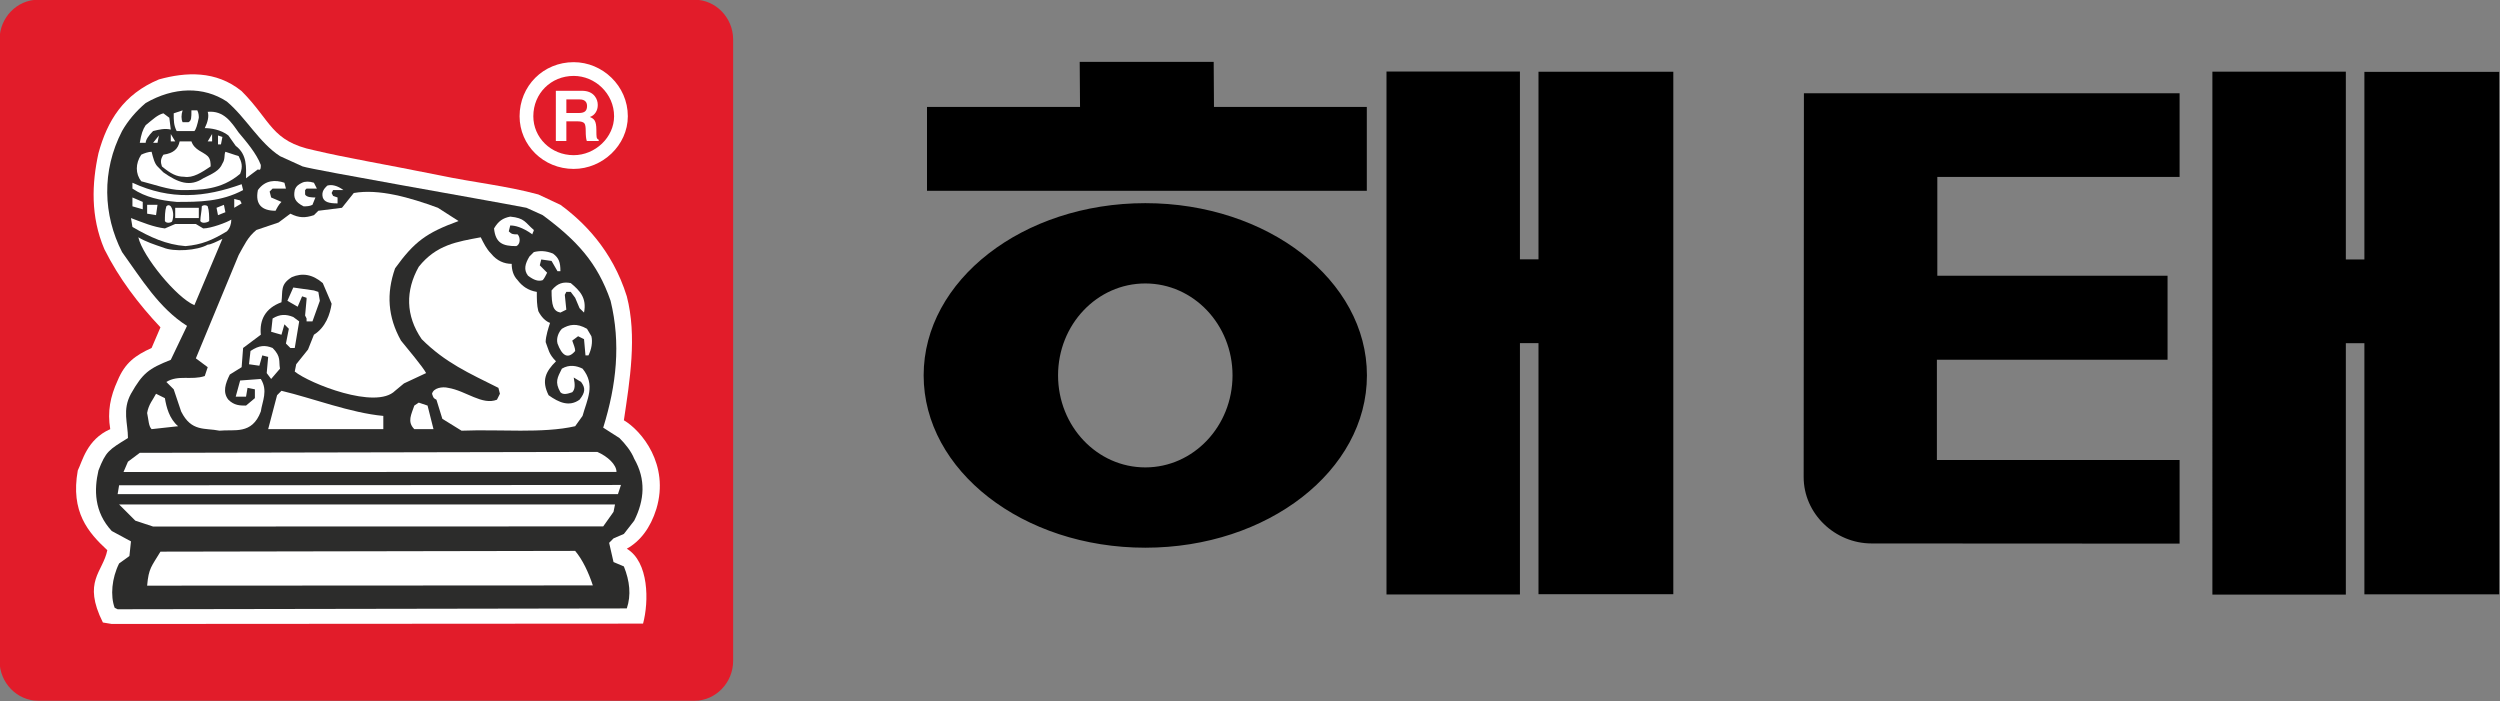 <svg xmlns="http://www.w3.org/2000/svg" width="1069.776pt" height="300pt" fill-rule="evenodd" viewBox="0 0 1069.776 300"><rect x="0" y="0" width="1069.776" height="300" fill="#808080" stroke="none"/><path d="M686.714 424.678h147.761c4.644 0 8.638 3.976 8.638 8.949v139.8c0 4.972-3.994 8.957-8.638 8.957H686.714c-4.653 0-8.638-3.985-8.638-8.957v-139.8c0-4.973 3.985-8.949 8.638-8.949z" style="fill:#e21c2a;stroke:none;stroke-width:9.4" transform="translate(-1289.884 -807.853) scale(1.902)"/><path d="m703.313 565.117-1.992-.329c-4.644-9.296 0-11.288.996-16.27-4.314-3.986-8.31-8.62-6.645-17.935 1.005-1.974 2.002-6.965 7.303-9.296-.658-3.976 0-7.303 1.664-10.941 1.663-3.995 3.985-5.65 7.642-7.322l1.992-4.644c-4.981-5.301-9.305-10.96-12.623-17.586-3.14-7.35-2.81-14.814-1.326-21.582 1.993-7.322 5.64-13.281 13.611-16.609 5.978-1.654 12.812-2.068 18.602 2.642 6.636 6.645 6.636 11.298 16.261 13.29 7.388 1.749 14.908 2.961 28.18 5.63 7.867 1.655 14.983 2.341 22.305 4.325l4.973 2.33c4.981 3.648 11.617 9.974 14.935 20.586 2.332 8.976.668 18.94-.658 27.888 3.977 2.341 10.302 9.973 7.313 19.928-1.334 4.305-3.665 7.312-6.655 8.967 4.992 2.998 4.992 11.862 3.657 16.853z" style="fill:#fff;stroke:none;stroke-width:9.4" transform="translate(-1289.884 -807.853) scale(1.902)"/><path d="m704.639 561.809-.668-.33c-.996-2.669-.658-6.654.997-9.972l2.321-1.673.348-3.3-4.324-2.33c-3.985-4.306-3.985-9.297-2.989-13.62 1.664-4.306 2.322-4.635 6.636-7.295 0-3.318-1.325-6.307.677-9.963 2.65-4.653 3.976-5.65 8.958-7.633l3.656-7.642c-6.316-3.976-10.301-10.63-14.616-16.6-4.258-8.318-4.643-18.263 0-27.23 1.288-2.275 3.12-4.455 5.31-6.298 6.308-3.665 13.029-3.778 18.264-.338 4.315 3.647 7.313 9.287 11.957 12.285l5.085 2.313c2.566.827 40.37 7.378 50.363 9.305l3.656 1.655c7.633 5.649 12.285 10.63 15.274 19.269 2.332 9.615 1.326 18.93-1.663 28.546l3.656 2.331c1.326 1.326 2.66 2.99 3.318 4.653 2.66 4.634 2.331 9.287 0 13.94l-2.321 2.98-2.332 1.005-.658.667-.329.33.987 4.323 2.332.987c1.325 3.318 1.663 6.448.657 9.447z" style="fill:#2c2c2b;stroke:none;stroke-width:9.4" transform="translate(-1289.884 -807.853) scale(1.902)"/><path d="M711.275 556.498c.338-3.985 1.006-4.324 2.998-7.651l93.3-.17c1.664 1.984 2.99 4.776 3.977 7.765zM712.61 543.198l-3.986-1.316-2.322-2.322-1.334-1.325H816.54l-.339 1.663-2.321 3.271zM704.639 535.904l.329-1.984 112.908-.075-.677 2.059zM705.964 530.922l.996-2.313 2.66-1.992 102.935-.207c2.331 1.015 4.315 2.857 4.315 4.512zM712.28 521.287c-.667-.658-.667-1.993-1.005-3.637.338-1.984 1.335-2.99 2.002-4.324l1.993.987c.329 2.011.996 4.652 2.98 6.316zM718.926 517.311l-1.673-4.982-1.654-1.654c2.65-1.673 5.64-.329 8.638-1.335l.667-1.992-2.67-1.984 9.635-23.254c1.326-2.331 1.993-3.986 3.986-5.63l4.982-1.683 2.66-1.984c1.983.987 3.318.987 5.301.33l.996-.987 5.311-.668 2.66-3.327c5.64-.997 12.614 1.005 18.931 3.327l4.643 2.98c-7.303 2.67-9.954 4.653-14.278 10.63-1.992 5.64-1.654 10.96 1.326 16.271 1.334 1.655 4.982 5.979 5.649 7.304l-4.982 2.331-1.993 1.654c-4.314 4.324-19.26-1.654-22.577-4.323l.329-1.645 2.66-3.318 1.325-3.328c2.66-1.664 3.647-4.653 3.985-6.965l-1.992-4.653c-2.322-2.011-4.653-2.33-6.965-1.335-2.66 1.664-2.002 2.99-2.331 5.65-3.647 1.334-4.973 3.976-4.644 7.303l-3.985 2.98-.33 4.324-2.66 1.654c-.996 2.002-1.663 3.985-.328 5.658 1.325 1.326 2.65 1.326 3.976 1.326l1.992-1.673v-1.984l-1.654-.329-.338 1.984h-2.322l.996-3.638 4.653-.348c1.654 2.66.33 4.991 0 7.313-1.993 5.32-5.978 3.976-9.296 4.324-3.318-.677-6.317.32-8.629-4.324z" style="fill:#fff;stroke:none;stroke-width:9.4" transform="translate(-1289.884 -807.853) scale(1.902)"/><path d="m738.505 521.287 2.003-7.632.987-.997c6.974 1.655 15.603 4.992 22.916 5.65v2.98zM771.385 521.287c-1.664-1.664-.667-3.308 0-5.301l.997-.668 1.983.668 1.335 5.301zM777.692 518.965l-1.334-4.305c-.658-.347-.658-.347-.987-1.334.329-1.326 2.321-1.655 3.647-1.326 3.985.658 7.642 3.986 10.96 2.66l.667-1.334-.338-1.326c-6.637-3.327-11.947-5.649-17.267-10.96-3.648-5.32-3.648-10.96-.658-16.28 3.976-4.981 8.628-5.64 13.949-6.636.658 1.326 1.315 2.67 2.321 3.666 1.326 1.654 2.98 2.312 4.644 2.312 0 1.326.338 2.651 1.325 3.666.996 1.316 2.331 2.313 4.324 2.642 0 1.673 0 2.989.338 4.323.658 1.326 1.654 2.313 2.641 2.651-.329.996-.987 2.998-.987 4.314.658 1.674.658 2.66 2.322 4.324-2.322 2.313-3.318 4.324-1.664 7.633 2.332 1.663 4.653 2.67 6.966 1.005 1.334-1.673 1.334-2.66.347-3.985l-1.663-1.006c.329 1.673.329 2.66-.33 3.318-1.005.339-2.001.668-2.66 0-1.334-2.312-.657-3.318.33-5.31 1.663-.987 3.318-.658 4.652 0 2.99 3.665.997 6.983 0 10.63l-1.663 2.322c-7.304 1.673-16.929.658-25.567 1.006zM739.173 509.998l-.997-1.325.33-3.638-1.326-.338-.658 2.322-2.33-.33.337-2.988c1.993-1.335 3.319-1.335 4.973-.677 1.993 2.011 1.335 2.998 1.664 4.653z" style="fill:#fff;stroke:none;stroke-width:9.4" transform="translate(-1289.884 -807.853) scale(1.902)"/><path d="M810.563 504.697h-.668l-.329-3.657-1.334-.658-1.316.987c.329.997.658 1.655.658 2.332-1.664 1.992-2.99.996-3.976-1.674-.339-1.316.329-2.64.987-3.318 1.663-1.005 3.318-1.325 5.649 0l.987 1.673c.329 1.316 0 2.99-.658 4.315zM743.497 503.024l-.997-.997.658-3.318-.996-1.005-.667 2.34-2.322-.658.329-2.998c1.664-.997 2.998-.997 4.653-.33l1.325.988-.996 5.978zM747.144 497.046v-.658l-.33-.668.33-3.637v-.348l-1.006-.33-.996 2.341-2.313-1.334 1.326-2.99 4.643.659.996.329.339 2.002-1.664 4.634zM808.56 494.075l-.986-2.34-.997-1.325h-.996l-.339.657.339 3.337-1.325.658c-1.664-.329-1.993-1.663-1.993-4.981 1.335-1.655 2.65-1.984 4.314-1.655 1.984 1.655 3.657 3.309 2.99 6.636zM709.292 478.124c1.654.997 3.647 1.655 5.64 2.322 2.321 1.006 7.632.677 9.972-.667.658 0 1.984-.658 3.309-1.316l-6.307 14.936c-3.986-1.664-11.618-10.95-12.614-15.275zM796.952 486.753c-.996-1.325-.667-2.65.33-4.305l.995-.996c1.335-.33 2.66-.33 4.315.338 1.335.996 1.664 1.983 1.664 3.967h-.658l-1.335-2.313-2.322-.329-.329 1.316 1.654 1.664c-.328.658-.657 1.325-.996 1.673-.987.33-1.993 0-3.318-1.015zM789.32 476.132c.987-1.664 1.983-2.332 3.647-2.66 3.318.328 3.318 1.325 5.31 3.007 0 .31-.329.658-.329.987-2.33-1.673-3.985-2.002-4.981-2.002l-.33 1.326c.659.676.997.676 1.984.676.667.658.667 2.313-.329 2.642-2.99 0-4.643-.658-4.972-3.976z" style="fill:#fff;stroke:none;stroke-width:9.4" transform="translate(-1289.884 -807.853) scale(1.902)"/><path d="M719.913 480.108c-4.314-.33-7.961-1.984-11.947-4.315l-.329-1.993c2.65.997 4.973 1.993 7.633 2.332l2.321-.997h4.644l1.664.997c1.663 0 5.31-1.335 6.316-1.993 0 .996-.338 1.993-1.006 2.65-3.318 2.003-5.64 2.99-9.296 3.319z" style="fill:#fff;stroke:none;stroke-width:9.4" transform="translate(-1289.884 -807.853) scale(1.902)"/><path d="M715.27 474.468c0-.997 0-2.312.329-3.309.329-.338.667-.338.996 0 .658.997.658 2.312.329 3.309 0 .329-1.325.667-1.654 0zM723.24 474.468c0-.997.33-2.312.33-3.309.329-.338.996-.338 1.334 0 .33.997.33 2.312.33 3.309-.33.329-1.664.667-1.993 0zM717.591 473.8v-2.312h5.311v2.312zM711.275 472.813v-1.992h2.331l-.329 2.321zM727.217 473.142l-.33-1.654 1.664-.667.33 1.664zM736.193 467.503c1.655-2.322 3.976-2.322 5.969-1.655l.338 1.316h-2.998l-.668.668.339 1.334 2.322.997c-.658.658-.987 1.325-1.326 1.993-2.989 0-4.653-1.335-3.976-4.653zM707.966 471.16v-1.994l2.322.997v1.664zM730.873 471.488v-1.993l1.325.339.339.667zM746.476 471.16c-1.992-.997-2.321-1.994-1.992-3.657.329-.997.996-1.326 1.654-1.655.677-.329 1.664-.329 2.66 0l.667 1.316h-2.321l-.33.339v.987c.33.676 1.655.676 2.322.676l-.667 1.655c-.667.338-1.325.338-1.993.338zM750.79 469.166c-.328-1.334.34-2.002.997-2.66.996-.329 2.331 0 3.657.997h-2.332l-.329.658.33.658 1.005.347v1.335c-2.002 0-2.989-.338-3.327-1.335zM707.966 467.164v-1.316c8.629 3.986 16.27 3.318 24.57.33l.33 1.325c-4.982 2.66-9.964 2.66-14.946 2.66-3.647-.33-6.974-.997-9.954-2.999z" style="fill:#fff;stroke:none;stroke-width:9.4" transform="translate(-1289.884 -807.853) scale(1.902)"/><path d="M709.95 465.52c-1.326-1.674-1.326-3.995 0-5.979.667-.329 1.663-.658 2.33-.658.33 1.316.659 2.642 1.326 3.3l1.325 1.334c3.318 2.331 5.978 3.318 8.968 1.335 1.992-1.006 3.656-1.664 4.314-3.327.667-.997.338-1.984.667-2.642l2.99.987c.667 1.326.996 2.313.328 3.976-4.314 3.657-8.957 3.657-13.272 3.657-2.66 0-6.316-1.326-8.976-1.984z" style="fill:#fff;stroke:none;stroke-width:9.4" transform="translate(-1289.884 -807.853) scale(1.902)"/><path d="M733.524 464.852c0-2.34.338-5.31-2.322-7.303l-1.654-2.332c-1.664-1.325-3.986-1.654-5.311-1.654.667-1.335.996-2.67.667-3.666 3.647-.329 5.311 2.331 6.965 4.663 1.655 1.983 3.986 4.652 4.982 7.294 0 .658 0 1.334-.658.996l-1.335.996zM714.602 462.183c-.329-.987-.329-1.655.33-2.642 2.321-.329 3.317-1.334 3.656-2.998h2.65c.668 1.993 2.66 2.34 3.666 3.327.658.658.658 1.655.658 2.313-1.992 1.334-3.985 2.67-5.978 2.321-1.664 0-2.989-.658-4.982-2.321zM713.606 456.872h-.996l1.325-1.655z" style="fill:#fff;stroke:none;stroke-width:9.4" transform="translate(-1289.884 -807.853) scale(1.902)"/><path d="M727.217 457.22v-2.003l.996.33-.33 1.673zM709.62 456.872c.33-1.983.668-2.98 1.326-3.967 1.664-1.344 2.66-2.34 3.985-2.67l1.335.997.329 2.66c-1.325-.329-2.66 0-3.985.33-.997.995-1.664 1.982-1.664 2.65zM716.595 456.543v-1.654l.996 1.654zM725.891 456.543v-1.654l-.987 1.654zM723.24 456.204l.659-.987zM717.92 454.221c-.667-1.316-.667-2.331-.667-3.985l2.002-.668c-.329.997-.329 1.993 0 2.66h1.325c.658-.338.658-.996.658-2.66h1.326c.338.668.338 1.326.338 1.664-.338 1.673-.667 2.66-.996 2.99z" style="fill:#fff;stroke:none;stroke-width:9.4" transform="translate(-1289.884 -807.853) scale(1.902)"/><path d="M807.245 440.272c5.64 0 10.63 4.644 10.63 10.622 0 5.649-4.99 10.302-10.63 10.302-5.979 0-10.631-4.653-10.631-10.302 0-5.978 4.652-10.622 10.63-10.622z" style="fill:none;stroke:#fff;stroke-width:3.092" transform="translate(-1289.884 -807.853) scale(1.902)"/><path d="M1024.3 501.943v56.482h30.332V440.883H1024.3v42.204h-4.174v-42.26h-30.022V558.48h30.022v-56.538zM951.227 438.655h-30.144l.075 10.143h-34.43v18.865h98.949v-18.865h-34.384ZM935.84 470.444c-27.55 0-49.866 17.352-49.866 38.745 0 21.422 22.317 38.773 49.867 38.773 27.54 0 49.862-17.351 49.862-38.773 0-21.393-22.321-38.745-49.862-38.745zm0 18.067c10.839 0 19.625 9.248 19.625 20.678 0 11.44-8.786 20.706-19.624 20.706-10.847 0-19.628-9.266-19.628-20.706 0-11.43 8.78-20.678 19.628-20.678zM1210.11 501.952v56.501h30.333V440.911h-30.332v42.195h-4.174v-42.242h-30.022V558.51h30.022v-56.558zM1168.536 547.042v-18.818h-54.602v-22.559h51.895v-18.893h-51.8v-22.22h54.507v-18.837h-84.52l-.057 86.363c0 8.234 7.031 14.926 15.284 14.926z" style="fill:#000;stroke:none;stroke-width:9.4" transform="translate(-1289.884 -807.853) scale(1.902)"/><g style="font-style:normal;font-variant:normal;font-weight:400;font-stretch:normal;font-size:32px;font-family:HYGothic-Extra;fill:#fff;fill-opacity:1;stroke-width:.75"><path d="M772.783 455.816h4.907v-9.594h5.187q2.563 0 3.281 1.062.563.813.563 3.594 0 1.781.125 2.969.094 1.031.375 1.969h5.562v-.625q-.78-.282-.968-1.25-.125-.72-.125-3.594 0-3.188-.813-4.531-.562-1-2.219-1.72 1.72-.593 2.72-2.218.968-1.562.968-3.625 0-2.406-1.375-4.281-1.969-2.656-6.063-2.656h-12.125zm4.907-13.657v-6.625h6.25q1.906 0 2.78 1.094.626.813.626 2.125 0 1.813-.938 2.625-.906.781-2.875.781z" style="font-style:normal;font-variant:normal;font-weight:400;font-stretch:normal;font-family:HYGothic-Extra;fill:#fff;fill-opacity:1;stroke-width:.75" transform="matrix(.917 0 0 .877 -470.79 -339.417)"/></g></svg>